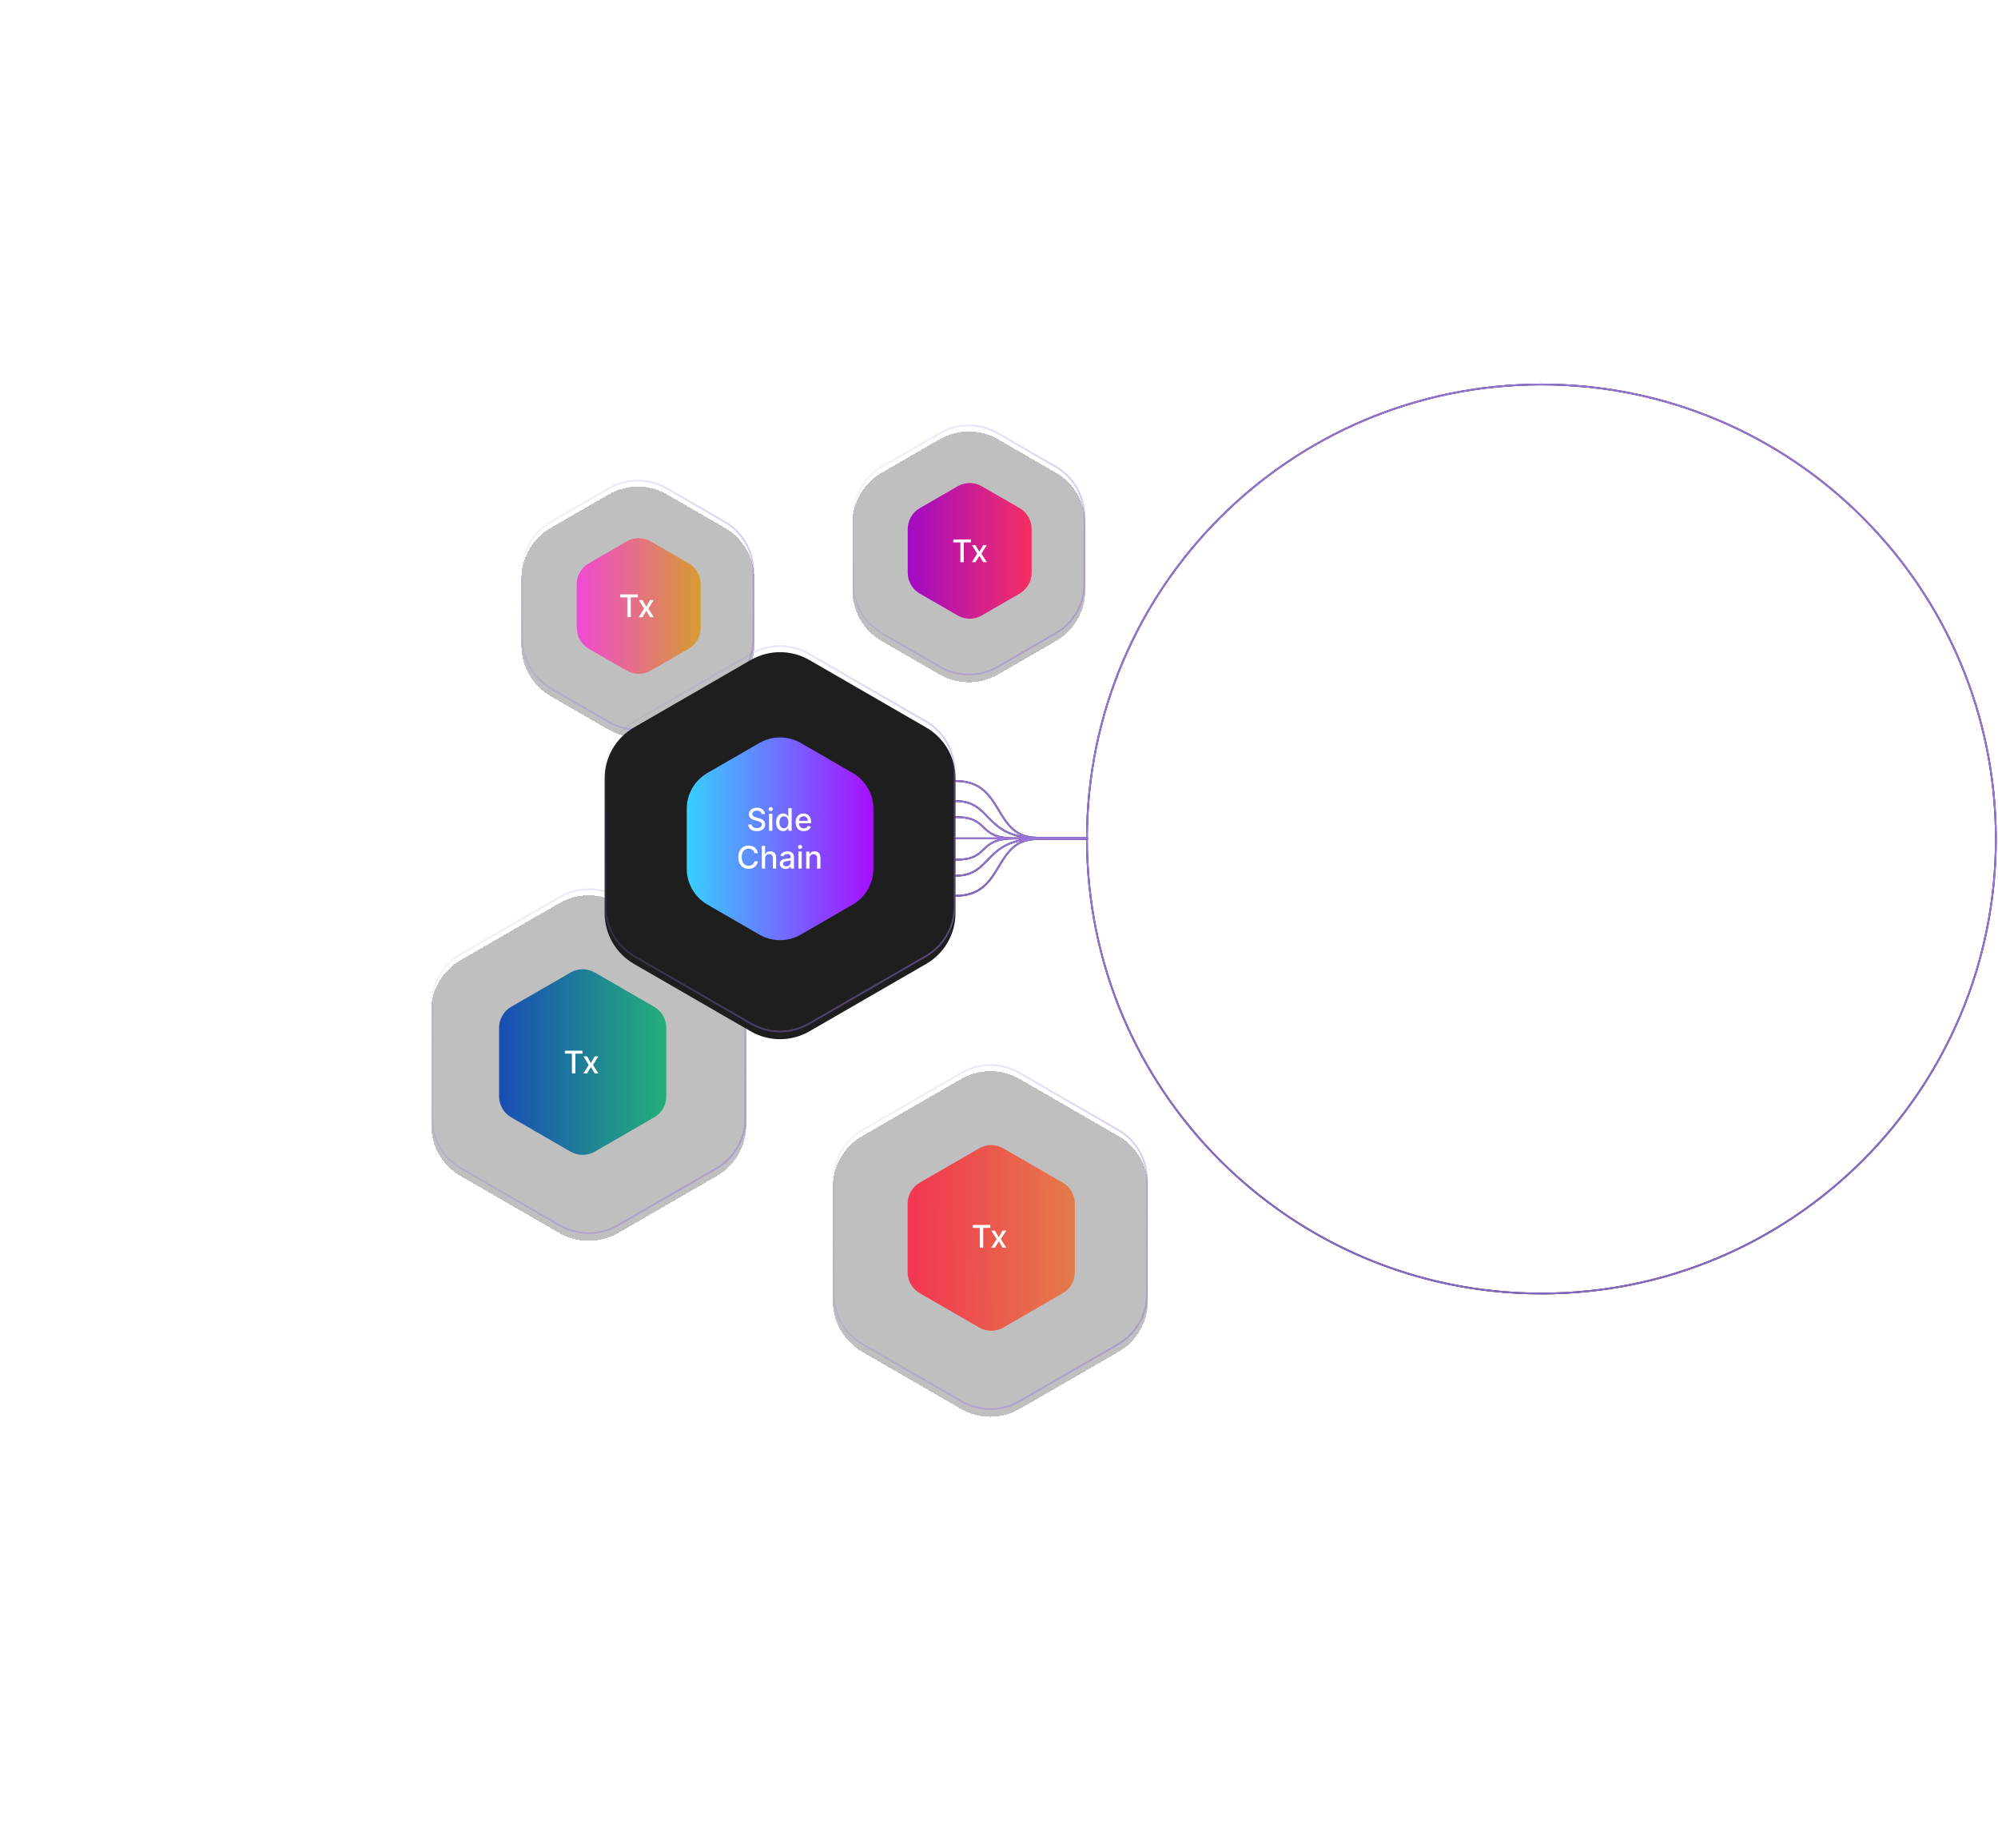 <svg width="1159" height="1072" viewBox="0 0 1159 1072" fill="none" xmlns="http://www.w3.org/2000/svg">
	<path d="M894.135 750.246C1039.73 750.246 1157.76 632.218 1157.76 486.623C1157.76 341.028 1039.73 223 894.135 223C748.54 223 630.512 341.028 630.512 486.623C630.512 632.218 748.54 750.246 894.135 750.246Z" stroke="black" stroke-linecap="round" />
	<path d="M894.135 750.246C1039.73 750.246 1157.76 632.218 1157.76 486.623C1157.76 341.028 1039.73 223 894.135 223C748.54 223 630.512 341.028 630.512 486.623C630.512 632.218 748.54 750.246 894.135 750.246Z" stroke="url(#paint0_linear_881_13638)" stroke-linecap="round" />
	<path d="M554.697 486.273H599.529M554.58 473.929C574.735 473.929 566.271 486.207 588.548 486.207H630.626M554.697 464.643C575.428 464.643 570.934 485.919 601.316 485.919H630.626M554.58 453.008C583.059 453.008 575.687 485.852 601.674 485.852M554.58 498.618C574.735 498.618 566.271 486.34 588.548 486.34H630.626M554.697 507.904C575.428 507.904 570.934 486.628 601.316 486.628H630.626M554.58 519.539C583.059 519.539 575.687 486.695 601.674 486.695" stroke="black" stroke-linecap="round" />
	<path d="M554.697 486.273H599.529M554.58 473.929C574.735 473.929 566.271 486.207 588.548 486.207H630.626M554.697 464.643C575.428 464.643 570.934 485.919 601.316 485.919H630.626M554.58 453.008C583.059 453.008 575.687 485.852 601.674 485.852M554.58 498.618C574.735 498.618 566.271 486.34 588.548 486.34H630.626M554.697 507.904C575.428 507.904 570.934 486.628 601.316 486.628H630.626M554.58 519.539C583.059 519.539 575.687 486.695 601.674 486.695" stroke="url(#paint1_linear_881_13638)" stroke-linecap="round" />
	<g filter="url(#filter0_d_881_13638)">
		<path d="M387 419.185C376.48 425.259 363.52 425.259 353 419.185L319.45 399.815C308.93 393.741 302.45 382.517 302.45 370.37L302.45 331.63C302.45 319.483 308.93 308.259 319.45 302.185L353 282.815C363.52 276.741 376.48 276.741 387 282.815L420.55 302.185C431.07 308.259 437.55 319.483 437.55 331.63L437.55 370.37C437.55 382.517 431.07 393.741 420.55 399.815L387 419.185Z" fill="black" fill-opacity="0.25" shape-rendering="crispEdges" />
	</g>
	<path d="M386.75 418.752C376.385 424.736 363.615 424.736 353.25 418.752L319.7 399.382C309.335 393.398 302.95 382.338 302.95 370.37L302.95 331.63C302.95 319.662 309.335 308.602 319.7 302.618L353.25 283.248C363.615 277.264 376.385 277.264 386.75 283.248L420.3 302.618C430.665 308.602 437.05 319.662 437.05 331.63L437.05 370.37C437.05 382.338 430.665 393.398 420.3 399.382L386.75 418.752Z" stroke="url(#paint2_linear_881_13638)" />
	<path d="M363.5 388.959C367.832 391.459 373.168 391.459 377.5 388.959L399.44 376.291C403.772 373.791 406.44 369.169 406.44 364.167L406.44 338.833C406.44 333.831 403.772 329.209 399.44 326.709L377.5 314.041C373.168 311.541 367.832 311.541 363.5 314.041L341.56 326.709C337.228 329.209 334.56 333.831 334.56 338.833L334.56 364.167C334.56 369.169 337.228 373.791 341.56 376.291L363.5 388.959Z" fill="url(#paint3_linear_881_13638)" />
	<path d="M359.785 346.464V344.75H369.998V346.464H365.881V357.946H363.896V346.464H359.785Z" fill="white" />
	<path d="M372.699 348.049L374.884 351.902L377.087 348.049H379.194L376.108 352.998L379.22 357.946H377.113L374.884 354.248L372.661 357.946H370.547L373.627 352.998L370.586 348.049H372.699Z" fill="white" />
	<g filter="url(#filter1_d_881_13638)">
		<path d="M579 387.185C568.48 393.259 555.52 393.259 545 387.185L511.45 367.815C500.93 361.741 494.45 350.517 494.45 338.37L494.45 299.63C494.45 287.483 500.93 276.259 511.45 270.185L545 250.815C555.52 244.741 568.48 244.741 579 250.815L612.55 270.185C623.07 276.259 629.55 287.483 629.55 299.63L629.55 338.37C629.55 350.517 623.07 361.741 612.55 367.815L579 387.185Z" fill="black" fill-opacity="0.25" shape-rendering="crispEdges" />
	</g>
	<path d="M578.75 386.752C568.385 392.736 555.615 392.736 545.25 386.752L511.7 367.382C501.335 361.398 494.95 350.338 494.95 338.37L494.95 299.63C494.95 287.662 501.335 276.602 511.7 270.618L545.25 251.248C555.615 245.264 568.385 245.264 578.75 251.248L612.3 270.618C622.665 276.602 629.05 287.662 629.05 299.63L629.05 338.37C629.05 350.338 622.665 361.398 612.3 367.382L578.75 386.752Z" stroke="url(#paint4_linear_881_13638)" />
	<path d="M569.5 356.959C565.168 359.459 559.832 359.459 555.5 356.959L533.56 344.291C529.228 341.791 526.56 337.169 526.56 332.167L526.56 306.833C526.56 301.831 529.228 297.209 533.56 294.709L555.5 282.041C559.832 279.541 565.168 279.541 569.5 282.041L591.44 294.709C595.772 297.209 598.44 301.831 598.44 306.833L598.44 332.167C598.44 337.169 595.772 341.791 591.44 344.291L569.5 356.959Z" fill="url(#paint5_linear_881_13638)" />
	<path d="M552.994 314.593V312.879H563.207V314.593H559.089V326.075H557.105V314.593H552.994Z" fill="white" />
	<path d="M565.908 316.178L568.092 320.031L570.296 316.178H572.403L569.317 321.127L572.429 326.075H570.322L568.092 322.377L565.869 326.075H563.756L566.836 321.127L563.794 316.178H565.908Z" fill="white" />
	<g filter="url(#filter2_d_881_13638)">
		<path d="M358.5 711.185C347.98 717.259 335.02 717.259 324.5 711.185L267.134 678.065C256.615 671.991 250.134 660.767 250.134 648.62L250.134 582.38C250.134 570.233 256.615 559.009 267.134 552.935L324.5 519.815C335.02 513.741 347.98 513.741 358.5 519.815L415.866 552.935C426.385 559.009 432.866 570.233 432.866 582.38L432.866 648.62C432.866 660.767 426.385 671.991 415.866 678.065L358.5 711.185Z" fill="black" fill-opacity="0.25" shape-rendering="crispEdges" />
	</g>
	<path d="M358.25 710.752C347.885 716.736 335.115 716.736 324.75 710.752L267.384 677.632C257.019 671.648 250.634 660.588 250.634 648.62L250.634 582.38C250.634 570.411 257.019 559.352 267.384 553.368L324.75 520.248C335.115 514.264 347.885 514.264 358.25 520.248L415.616 553.368C425.981 559.352 432.366 570.412 432.366 582.38L432.366 648.62C432.366 660.588 425.981 671.648 415.616 677.632L358.25 710.752Z" stroke="url(#paint6_linear_881_13638)" />
	<path d="M331 667.959C335.332 670.459 340.668 670.459 345 667.959L379.497 648.041C383.829 645.541 386.497 640.919 386.497 635.917L386.497 596.083C386.497 591.081 383.829 586.459 379.497 583.959L345 564.041C340.668 561.541 335.332 561.541 331 564.041L296.503 583.959C292.171 586.459 289.503 591.081 289.503 596.083L289.503 635.917C289.503 640.919 292.171 645.541 296.503 648.041L331 667.959Z" fill="url(#paint7_linear_881_13638)" />
	<path d="M327.661 611.12V609.406H337.874V611.12H333.757V622.602H331.772V611.12H327.661Z" fill="white" />
	<path d="M340.575 612.705L342.76 616.558L344.963 612.705H347.07L343.984 617.654L347.096 622.602H344.989L342.76 618.904L340.537 622.602H338.423L341.503 617.654L338.462 612.705H340.575Z" fill="white" />
	<g filter="url(#filter3_d_881_13638)">
		<path d="M591.5 813.185C580.98 819.259 568.02 819.259 557.5 813.185L500.134 780.065C489.615 773.991 483.134 762.767 483.134 750.62L483.134 684.38C483.134 672.233 489.615 661.009 500.134 654.935L557.5 621.815C568.02 615.741 580.98 615.741 591.5 621.815L648.866 654.935C659.385 661.009 665.866 672.233 665.866 684.38L665.866 750.62C665.866 762.767 659.385 773.991 648.866 780.065L591.5 813.185Z" fill="black" fill-opacity="0.25" shape-rendering="crispEdges" />
	</g>
	<path d="M591.25 812.752C580.885 818.736 568.115 818.736 557.75 812.752L500.384 779.632C490.019 773.648 483.634 762.588 483.634 750.62L483.634 684.38C483.634 672.411 490.019 661.352 500.384 655.368L557.75 622.248C568.115 616.264 580.885 616.264 591.25 622.248L648.616 655.368C658.981 661.352 665.366 672.412 665.366 684.38L665.366 750.62C665.366 762.588 658.981 773.648 648.616 779.632L591.25 812.752Z" stroke="url(#paint8_linear_881_13638)" />
	<path d="M582 769.959C577.668 772.459 572.332 772.459 568 769.959L533.503 750.041C529.171 747.541 526.503 742.919 526.503 737.917L526.503 698.083C526.503 693.081 529.171 688.459 533.503 685.959L568 666.041C572.332 663.541 577.668 663.541 582 666.041L616.497 685.959C620.829 688.459 623.497 693.081 623.497 698.083L623.497 737.917C623.497 742.919 620.829 747.541 616.497 750.041L582 769.959Z" fill="url(#paint9_linear_881_13638)" />
	<path d="M564.252 712.171V710.457H574.465V712.171H570.347V723.653H568.363V712.171H564.252Z" fill="white" />
	<path d="M577.166 713.756L579.351 717.609L581.554 713.756H583.661L580.575 718.705L583.687 723.653H581.58L579.351 719.955L577.128 723.653H575.014L578.094 718.705L575.053 713.756H577.166Z" fill="white" />
	<g filter="url(#filter4_d_881_13638)">
		<path d="M469.5 594.185C458.98 600.259 446.02 600.259 435.5 594.185L367.742 555.065C357.222 548.991 350.742 537.767 350.742 525.62L350.742 447.38C350.742 435.233 357.222 424.009 367.742 417.935L435.5 378.815C446.02 372.741 458.98 372.741 469.5 378.815L537.258 417.935C547.778 424.009 554.258 435.233 554.258 447.38L554.258 525.62C554.258 537.767 547.778 548.991 537.258 555.065L469.5 594.185Z" fill="#1E1E1E" />
	</g>
	<path d="M469.25 593.752C458.885 599.736 446.115 599.736 435.75 593.752L367.992 554.632C357.627 548.648 351.242 537.588 351.242 525.62L351.242 447.38C351.242 435.411 357.627 424.352 367.992 418.368L435.75 379.248C446.115 373.264 458.885 373.264 469.25 379.248L537.008 418.368C547.373 424.352 553.758 435.412 553.758 447.38L553.758 525.62C553.758 537.588 547.373 548.648 537.008 554.632L469.25 593.752Z" stroke="url(#paint10_linear_881_13638)" />
	<path d="M464.5 542.072C457.074 546.359 447.926 546.359 440.5 542.072L410.373 524.678C402.948 520.391 398.373 512.468 398.373 503.894L398.373 469.106C398.373 460.532 402.948 452.609 410.373 448.322L440.5 430.928C447.926 426.641 457.074 426.641 464.5 430.928L494.627 448.322C502.052 452.609 506.627 460.532 506.627 469.106L506.627 503.894C506.627 512.468 502.052 520.391 494.627 524.678L464.5 542.072Z" fill="url(#paint11_linear_881_13638)" />
	<path d="M441.771 472.126C441.702 471.516 441.419 471.043 440.921 470.708C440.422 470.369 439.795 470.199 439.039 470.199C438.498 470.199 438.03 470.285 437.634 470.457C437.239 470.624 436.932 470.856 436.713 471.153C436.498 471.445 436.391 471.778 436.391 472.152C436.391 472.465 436.464 472.736 436.61 472.963C436.76 473.191 436.956 473.382 437.196 473.537C437.441 473.687 437.703 473.814 437.982 473.917C438.262 474.016 438.53 474.098 438.788 474.162L440.076 474.497C440.497 474.6 440.929 474.74 441.372 474.916C441.814 475.092 442.224 475.324 442.602 475.612C442.98 475.9 443.285 476.256 443.517 476.681C443.753 477.107 443.872 477.616 443.872 478.208C443.872 478.956 443.678 479.62 443.292 480.199C442.909 480.779 442.353 481.237 441.623 481.572C440.897 481.907 440.018 482.075 438.987 482.075C437.999 482.075 437.145 481.918 436.423 481.604C435.701 481.291 435.136 480.846 434.728 480.27C434.32 479.69 434.095 479.003 434.052 478.208H436.049C436.088 478.685 436.243 479.083 436.513 479.4C436.788 479.714 437.138 479.948 437.563 480.103C437.993 480.253 438.463 480.328 438.975 480.328C439.537 480.328 440.038 480.24 440.476 480.064C440.918 479.884 441.266 479.635 441.52 479.317C441.773 478.995 441.9 478.619 441.9 478.189C441.9 477.798 441.788 477.478 441.565 477.229C441.346 476.98 441.047 476.774 440.669 476.61C440.295 476.447 439.872 476.303 439.4 476.179L437.841 475.753C436.784 475.466 435.946 475.043 435.328 474.484C434.713 473.926 434.406 473.187 434.406 472.268C434.406 471.507 434.612 470.844 435.025 470.277C435.437 469.71 435.996 469.269 436.7 468.956C437.405 468.638 438.199 468.479 439.084 468.479C439.978 468.479 440.766 468.636 441.449 468.949C442.136 469.263 442.677 469.694 443.073 470.244C443.468 470.79 443.674 471.417 443.691 472.126H441.771Z" fill="white" />
	<path d="M446.096 481.855V471.958H448.023V481.855H446.096ZM447.069 470.431C446.734 470.431 446.446 470.319 446.206 470.096C445.969 469.868 445.851 469.598 445.851 469.284C445.851 468.966 445.969 468.696 446.206 468.472C446.446 468.245 446.734 468.131 447.069 468.131C447.404 468.131 447.69 468.245 447.926 468.472C448.167 468.696 448.287 468.966 448.287 469.284C448.287 469.598 448.167 469.868 447.926 470.096C447.69 470.319 447.404 470.431 447.069 470.431Z" fill="white" />
	<path d="M454.32 482.049C453.521 482.049 452.808 481.845 452.18 481.437C451.558 481.024 451.068 480.438 450.711 479.678C450.359 478.913 450.183 477.996 450.183 476.926C450.183 475.857 450.361 474.942 450.718 474.181C451.079 473.421 451.573 472.839 452.2 472.435C452.827 472.031 453.538 471.829 454.333 471.829C454.947 471.829 455.441 471.932 455.815 472.139C456.193 472.341 456.485 472.577 456.691 472.847C456.901 473.118 457.065 473.357 457.181 473.563H457.297V468.659H459.223V481.855H457.342V480.315H457.181C457.065 480.526 456.897 480.766 456.678 481.037C456.463 481.308 456.167 481.544 455.789 481.746C455.411 481.948 454.921 482.049 454.32 482.049ZM454.745 480.406C455.299 480.406 455.767 480.26 456.15 479.967C456.536 479.671 456.828 479.261 457.026 478.737C457.228 478.213 457.329 477.603 457.329 476.907C457.329 476.22 457.23 475.618 457.032 475.103C456.835 474.587 456.545 474.186 456.163 473.898C455.78 473.61 455.308 473.466 454.745 473.466C454.165 473.466 453.682 473.616 453.295 473.917C452.909 474.218 452.616 474.628 452.419 475.148C452.226 475.668 452.129 476.254 452.129 476.907C452.129 477.568 452.228 478.163 452.425 478.692C452.623 479.22 452.915 479.639 453.302 479.948C453.693 480.253 454.174 480.406 454.745 480.406Z" fill="white" />
	<path d="M466.238 482.055C465.263 482.055 464.424 481.847 463.719 481.43C463.019 481.009 462.478 480.419 462.095 479.658C461.717 478.894 461.528 477.998 461.528 476.971C461.528 475.958 461.717 475.064 462.095 474.291C462.478 473.518 463.01 472.914 463.693 472.48C464.381 472.046 465.184 471.829 466.103 471.829C466.662 471.829 467.203 471.922 467.727 472.106C468.251 472.291 468.721 472.581 469.138 472.976C469.555 473.372 469.883 473.885 470.124 474.516C470.364 475.143 470.485 475.906 470.485 476.804V477.487H462.617V476.043H468.597C468.597 475.537 468.494 475.088 468.287 474.697C468.081 474.302 467.791 473.99 467.418 473.762C467.048 473.535 466.614 473.421 466.116 473.421C465.575 473.421 465.102 473.554 464.698 473.82C464.299 474.082 463.99 474.426 463.771 474.851C463.556 475.272 463.448 475.73 463.448 476.224V477.351C463.448 478.013 463.564 478.576 463.796 479.04C464.033 479.504 464.361 479.858 464.782 480.103C465.203 480.343 465.695 480.464 466.258 480.464C466.623 480.464 466.956 480.412 467.257 480.309C467.557 480.202 467.817 480.043 468.036 479.832C468.255 479.622 468.423 479.362 468.539 479.053L470.362 479.381C470.216 479.918 469.954 480.388 469.576 480.792C469.202 481.192 468.732 481.503 468.165 481.727C467.602 481.946 466.96 482.055 466.238 482.055Z" fill="white" />
	<path d="M439.66 494.876H437.65C437.572 494.446 437.428 494.068 437.218 493.741C437.007 493.415 436.75 493.138 436.445 492.91C436.14 492.683 435.798 492.511 435.42 492.395C435.046 492.279 434.649 492.221 434.228 492.221C433.468 492.221 432.787 492.412 432.186 492.794C431.588 493.177 431.116 493.737 430.768 494.476C430.424 495.215 430.253 496.117 430.253 497.182C430.253 498.256 430.424 499.163 430.768 499.901C431.116 500.64 431.591 501.199 432.192 501.577C432.793 501.955 433.47 502.144 434.222 502.144C434.638 502.144 435.034 502.088 435.407 501.976C435.785 501.86 436.127 501.691 436.432 501.467C436.737 501.244 436.995 500.971 437.205 500.649C437.42 500.322 437.568 499.949 437.65 499.528L439.66 499.534C439.553 500.183 439.344 500.78 439.035 501.325C438.73 501.867 438.337 502.335 437.856 502.73C437.379 503.121 436.833 503.424 436.219 503.639C435.605 503.853 434.935 503.961 434.209 503.961C433.066 503.961 432.048 503.69 431.155 503.149C430.261 502.603 429.557 501.824 429.041 500.81C428.53 499.796 428.274 498.587 428.274 497.182C428.274 495.773 428.532 494.564 429.048 493.555C429.563 492.541 430.268 491.763 431.161 491.222C432.055 490.677 433.07 490.404 434.209 490.404C434.909 490.404 435.562 490.505 436.168 490.707C436.778 490.904 437.325 491.196 437.811 491.583C438.296 491.965 438.698 492.433 439.016 492.988C439.334 493.537 439.548 494.167 439.66 494.876Z" fill="white" />
	<path d="M443.814 497.904V503.78H441.888V490.584H443.789V495.494H443.911C444.143 494.961 444.497 494.538 444.974 494.225C445.451 493.911 446.074 493.754 446.843 493.754C447.522 493.754 448.114 493.894 448.621 494.173C449.132 494.452 449.528 494.869 449.807 495.423C450.09 495.973 450.232 496.66 450.232 497.485V503.78H448.306V497.717C448.306 496.991 448.119 496.428 447.745 496.029C447.371 495.625 446.851 495.423 446.186 495.423C445.73 495.423 445.322 495.52 444.961 495.713C444.605 495.906 444.323 496.19 444.117 496.564C443.915 496.933 443.814 497.38 443.814 497.904Z" fill="white" />
	<path d="M455.683 503.999C455.056 503.999 454.489 503.883 453.982 503.651C453.475 503.415 453.074 503.074 452.777 502.627C452.485 502.18 452.339 501.633 452.339 500.984C452.339 500.425 452.447 499.966 452.661 499.605C452.876 499.244 453.166 498.959 453.531 498.748C453.896 498.538 454.304 498.379 454.755 498.271C455.206 498.164 455.666 498.082 456.134 498.026C456.727 497.958 457.208 497.902 457.578 497.859C457.947 497.812 458.216 497.736 458.383 497.633C458.551 497.53 458.634 497.363 458.634 497.131V497.086C458.634 496.523 458.475 496.087 458.158 495.778C457.844 495.468 457.376 495.314 456.753 495.314C456.104 495.314 455.593 495.458 455.219 495.745C454.85 496.029 454.594 496.345 454.453 496.693L452.642 496.28C452.857 495.679 453.17 495.193 453.583 494.824C453.999 494.45 454.478 494.18 455.02 494.012C455.561 493.84 456.13 493.754 456.727 493.754C457.122 493.754 457.541 493.802 457.984 493.896C458.43 493.986 458.847 494.154 459.234 494.399C459.625 494.644 459.945 494.994 460.194 495.449C460.443 495.9 460.567 496.486 460.567 497.208V503.78H458.686V502.427H458.609C458.484 502.676 458.297 502.921 458.048 503.162C457.799 503.402 457.479 503.602 457.088 503.761C456.697 503.92 456.229 503.999 455.683 503.999ZM456.102 502.453C456.635 502.453 457.09 502.348 457.468 502.137C457.85 501.927 458.14 501.652 458.338 501.313C458.54 500.969 458.641 500.602 458.641 500.211V498.935C458.572 499.004 458.439 499.068 458.241 499.128C458.048 499.184 457.827 499.233 457.578 499.276C457.329 499.315 457.086 499.352 456.85 499.386C456.613 499.416 456.416 499.442 456.257 499.463C455.883 499.51 455.542 499.59 455.232 499.702C454.927 499.813 454.682 499.974 454.498 500.185C454.317 500.391 454.227 500.666 454.227 501.01C454.227 501.486 454.403 501.847 454.755 502.092C455.108 502.333 455.557 502.453 456.102 502.453Z" fill="white" />
	<path d="M463.134 503.78V493.883H465.06V503.78H463.134ZM464.106 492.356C463.771 492.356 463.484 492.244 463.243 492.021C463.007 491.793 462.889 491.523 462.889 491.209C462.889 490.891 463.007 490.621 463.243 490.397C463.484 490.17 463.771 490.056 464.106 490.056C464.442 490.056 464.727 490.17 464.963 490.397C465.204 490.621 465.324 490.891 465.324 491.209C465.324 491.523 465.204 491.793 464.963 492.021C464.727 492.244 464.442 492.356 464.106 492.356Z" fill="white" />
	<path d="M469.579 497.904V503.78H467.652V493.883H469.501V495.494H469.624C469.851 494.97 470.208 494.549 470.693 494.231C471.183 493.913 471.799 493.754 472.543 493.754C473.217 493.754 473.808 493.896 474.315 494.18C474.821 494.459 475.214 494.876 475.494 495.43C475.773 495.984 475.913 496.669 475.913 497.485V503.78H473.986V497.717C473.986 497 473.799 496.439 473.425 496.035C473.052 495.627 472.538 495.423 471.885 495.423C471.439 495.423 471.041 495.52 470.693 495.713C470.35 495.906 470.077 496.19 469.875 496.564C469.677 496.933 469.579 497.38 469.579 497.904Z" fill="white" />
	<defs>
		<filter id="filter0_d_881_13638" x="52.45" y="32.26" width="635.1" height="645.48" filterUnits="userSpaceOnUse" color-interpolation-filters="sRGB">
			<feFlood flood-opacity="0" result="BackgroundImageFix" />
			<feColorMatrix in="SourceAlpha" type="matrix" values="0 0 0 0 0 0 0 0 0 0 0 0 0 0 0 0 0 0 127 0" result="hardAlpha" />
			<feOffset dy="4" />
			<feGaussianBlur stdDeviation="125" />
			<feComposite in2="hardAlpha" operator="out" />
			<feColorMatrix type="matrix" values="0 0 0 0 0.6 0 0 0 0 0.157 0 0 0 0 0.996 0 0 0 0.6 0" />
			<feBlend mode="normal" in2="BackgroundImageFix" result="effect1_dropShadow_881_13638" />
			<feBlend mode="normal" in="SourceGraphic" in2="effect1_dropShadow_881_13638" result="shape" />
		</filter>
		<filter id="filter1_d_881_13638" x="244.45" y="0.26" width="635.1" height="645.48" filterUnits="userSpaceOnUse" color-interpolation-filters="sRGB">
			<feFlood flood-opacity="0" result="BackgroundImageFix" />
			<feColorMatrix in="SourceAlpha" type="matrix" values="0 0 0 0 0 0 0 0 0 0 0 0 0 0 0 0 0 0 127 0" result="hardAlpha" />
			<feOffset dy="4" />
			<feGaussianBlur stdDeviation="125" />
			<feComposite in2="hardAlpha" operator="out" />
			<feColorMatrix type="matrix" values="0 0 0 0 0.6 0 0 0 0 0.157 0 0 0 0 0.996 0 0 0 0.6 0" />
			<feBlend mode="normal" in2="BackgroundImageFix" result="effect1_dropShadow_881_13638" />
			<feBlend mode="normal" in="SourceGraphic" in2="effect1_dropShadow_881_13638" result="shape" />
		</filter>
		<filter id="filter2_d_881_13638" x="0.134" y="269.26" width="682.731" height="700.48" filterUnits="userSpaceOnUse" color-interpolation-filters="sRGB">
			<feFlood flood-opacity="0" result="BackgroundImageFix" />
			<feColorMatrix in="SourceAlpha" type="matrix" values="0 0 0 0 0 0 0 0 0 0 0 0 0 0 0 0 0 0 127 0" result="hardAlpha" />
			<feOffset dy="4" />
			<feGaussianBlur stdDeviation="125" />
			<feComposite in2="hardAlpha" operator="out" />
			<feColorMatrix type="matrix" values="0 0 0 0 0.6 0 0 0 0 0.157 0 0 0 0 0.996 0 0 0 0.6 0" />
			<feBlend mode="normal" in2="BackgroundImageFix" result="effect1_dropShadow_881_13638" />
			<feBlend mode="normal" in="SourceGraphic" in2="effect1_dropShadow_881_13638" result="shape" />
		</filter>
		<filter id="filter3_d_881_13638" x="233.134" y="371.26" width="682.731" height="700.48" filterUnits="userSpaceOnUse" color-interpolation-filters="sRGB">
			<feFlood flood-opacity="0" result="BackgroundImageFix" />
			<feColorMatrix in="SourceAlpha" type="matrix" values="0 0 0 0 0 0 0 0 0 0 0 0 0 0 0 0 0 0 127 0" result="hardAlpha" />
			<feOffset dy="4" />
			<feGaussianBlur stdDeviation="125" />
			<feComposite in2="hardAlpha" operator="out" />
			<feColorMatrix type="matrix" values="0 0 0 0 0.6 0 0 0 0 0.157 0 0 0 0 0.996 0 0 0 0.6 0" />
			<feBlend mode="normal" in2="BackgroundImageFix" result="effect1_dropShadow_881_13638" />
			<feBlend mode="normal" in="SourceGraphic" in2="effect1_dropShadow_881_13638" result="shape" />
		</filter>
		<filter id="filter4_d_881_13638" x="100.742" y="128.26" width="703.516" height="724.48" filterUnits="userSpaceOnUse" color-interpolation-filters="sRGB">
			<feFlood flood-opacity="0" result="BackgroundImageFix" />
			<feColorMatrix in="SourceAlpha" type="matrix" values="0 0 0 0 0 0 0 0 0 0 0 0 0 0 0 0 0 0 127 0" result="hardAlpha" />
			<feOffset dy="4" />
			<feGaussianBlur stdDeviation="125" />
			<feComposite in2="hardAlpha" operator="out" />
			<feColorMatrix type="matrix" values="0 0 0 0 0.6 0 0 0 0 0.157 0 0 0 0 0.996 0 0 0 0.6 0" />
			<feBlend mode="normal" in2="BackgroundImageFix" result="effect1_dropShadow_881_13638" />
			<feBlend mode="normal" in="SourceGraphic" in2="effect1_dropShadow_881_13638" result="shape" />
		</filter>
		<linearGradient id="paint0_linear_881_13638" x1="4584.86" y1="713.161" x2="4584.89" y2="222.915" gradientUnits="userSpaceOnUse">
			<stop offset="0" stop-color="#8B69CA" />
			<stop offset="0.417" stop-color="#9A74DB" />
			<stop offset="0.844" stop-color="#9872D8" />
		</linearGradient>
		<linearGradient id="paint1_linear_881_13638" x1="1202.93" y1="514.859" x2="1202.93" y2="452.997" gradientUnits="userSpaceOnUse">
			<stop offset="0" stop-color="#8B69CA" />
			<stop offset="0.417" stop-color="#9A74DB" />
			<stop offset="0.844" stop-color="#9872D8" />
		</linearGradient>
		<linearGradient id="paint2_linear_881_13638" x1="702.268" y1="340.657" x2="361.029" y2="138.525" gradientUnits="userSpaceOnUse">
			<stop stop-color="#9A74DB" />
			<stop offset="1" stop-color="#9A74DB" stop-opacity="0" />
		</linearGradient>
		<linearGradient id="paint3_linear_881_13638" x1="412" y1="351.5" x2="329" y2="351.5" gradientUnits="userSpaceOnUse">
			<stop stop-color="#D5A222" />
			<stop offset="1" stop-color="#F242E1" />
		</linearGradient>
		<linearGradient id="paint4_linear_881_13638" x1="894.268" y1="308.657" x2="553.029" y2="106.525" gradientUnits="userSpaceOnUse">
			<stop stop-color="#9A74DB" />
			<stop offset="1" stop-color="#9A74DB" stop-opacity="0" />
		</linearGradient>
		<linearGradient id="paint5_linear_881_13638" x1="521" y1="319.5" x2="604" y2="319.5" gradientUnits="userSpaceOnUse">
			<stop stop-color="#9B08CE" />
			<stop offset="1" stop-color="#FC315A" />
		</linearGradient>
		<linearGradient id="paint6_linear_881_13638" x1="790.913" y1="601.511" x2="329.366" y2="328.114" gradientUnits="userSpaceOnUse">
			<stop stop-color="#9A74DB" />
			<stop offset="1" stop-color="#9A74DB" stop-opacity="0" />
		</linearGradient>
		<linearGradient id="paint7_linear_881_13638" x1="394" y1="616" x2="282" y2="616" gradientUnits="userSpaceOnUse">
			<stop offset="0.091" stop-color="#24AD7C" />
			<stop offset="1" stop-color="#1845B9" />
		</linearGradient>
		<linearGradient id="paint8_linear_881_13638" x1="1023.91" y1="703.511" x2="562.366" y2="430.114" gradientUnits="userSpaceOnUse">
			<stop stop-color="#9A74DB" />
			<stop offset="1" stop-color="#9A74DB" stop-opacity="0" />
		</linearGradient>
		<linearGradient id="paint9_linear_881_13638" x1="519" y1="718" x2="630.998" y2="718.46" gradientUnits="userSpaceOnUse">
			<stop stop-color="#F43053" />
			<stop offset="1" stop-color="#E38048" />
		</linearGradient>
		<linearGradient id="paint10_linear_881_13638" x1="953.031" y1="470.92" x2="438.985" y2="166.426" gradientUnits="userSpaceOnUse">
			<stop stop-color="#9A74DB" />
			<stop offset="1" stop-color="#9A74DB" stop-opacity="0" />
		</linearGradient>
		<linearGradient id="paint11_linear_881_13638" x1="514.987" y1="486.439" x2="390.054" y2="486.439" gradientUnits="userSpaceOnUse">
			<stop stop-color="#B000FD" />
			<stop offset="0" stop-color="#B000FD" />
			<stop offset="0.98" stop-color="#30DAFF" />
		</linearGradient>
	</defs>
</svg>
